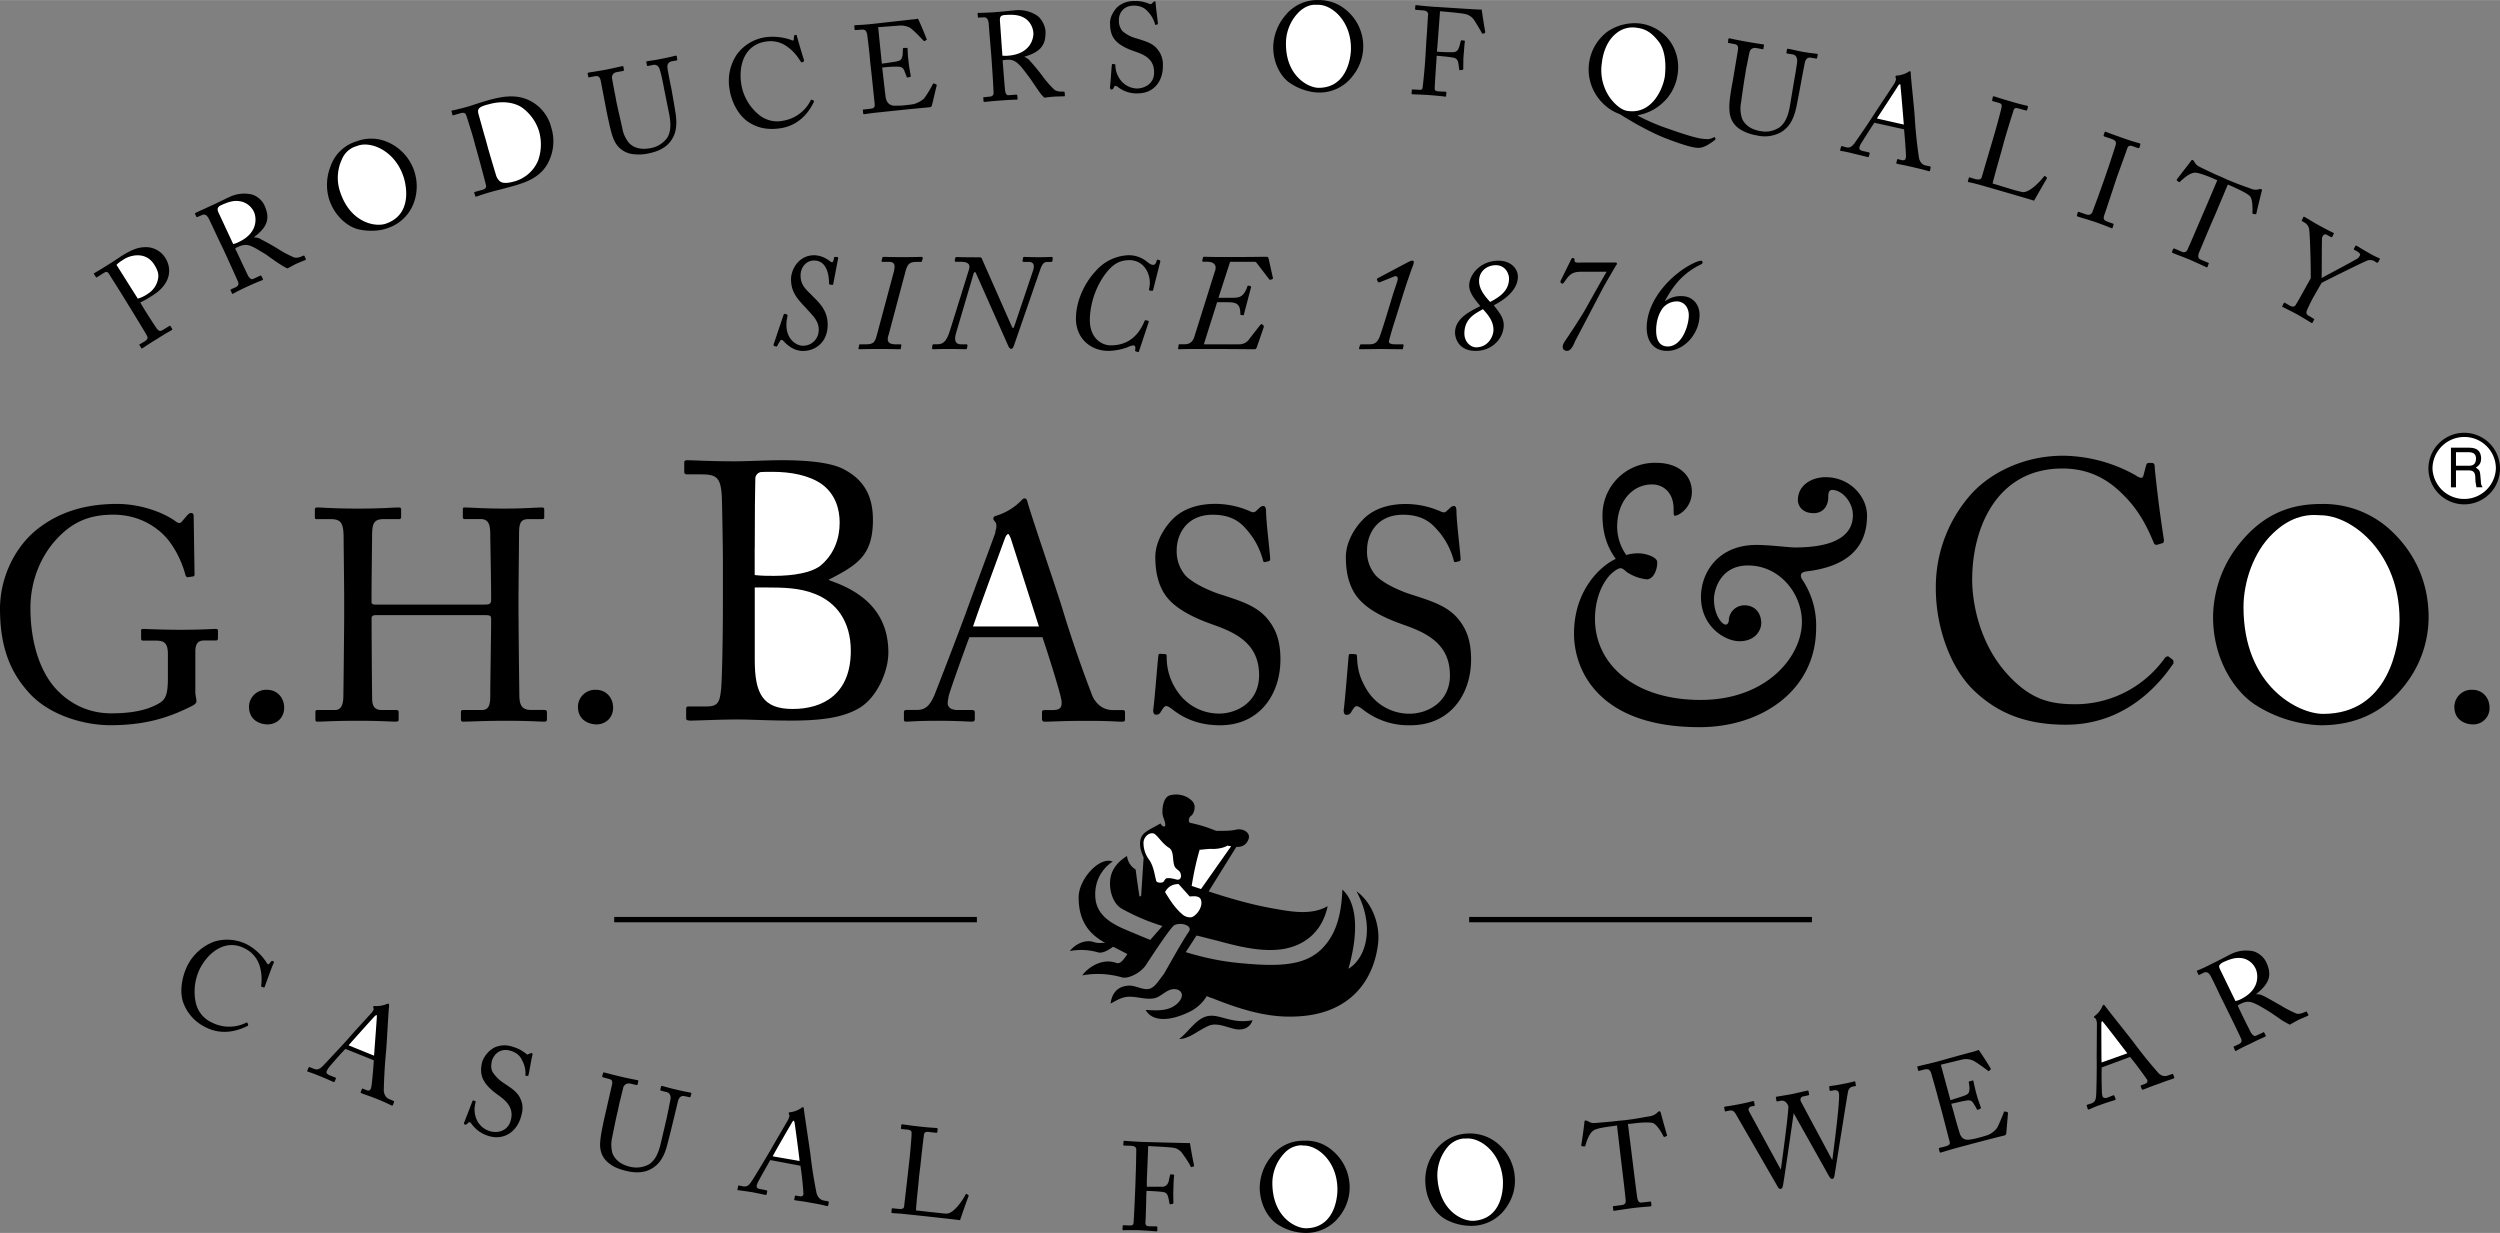 <?xml version="1.0" encoding="UTF-8"?> <svg xmlns="http://www.w3.org/2000/svg" width="2500" height="1233" viewBox="0 0 40.662 20.052"><rect x="0" y="0" width="40.662" height="20.052" fill="#808080" stroke="none"/><path d="M18.063 16.322c.018-.135.085-.279.292-.292.122-.009.248.09.36.045.085-.041.126-.121.211-.229.019-.022.274-.495.41-.693.072-.104-.139-.162-.239-.104-.058.032-.423.589-.454.639-.081.13-.292.238-.396.207a1.414 1.414 0 0 0-.644-.032c.081-.117.315-.288.553-.203.063.027.122-.054.18-.144-.104-.054-.207-.108-.311-.158-.382-.18-.481-.463-.481-.765 0-.297.342-.67.554-.581a.625.625 0 0 0-.284.536c-.004.383.351.513.621.625.095.041.185.077.274.113l.198-.226a3.405 3.405 0 0 1-.657-.279c-.148-.081-.211-.297-.193-.468.014-.158.112-.292.274-.392a.29.29 0 0 0 .14.22c.018.145.04.293.062.437.009 0 .019-.004.027-.004l.041-.63c-.077-.158-.085-.315.018-.4.072-.059.171-.099.256-.153.027.058.09.076.077.004-.009-.058-.041-.112-.045-.171-.005-.126.031-.261.117-.288a.386.386 0 0 1 .297.036c.072.05.121.09.107.185-.013.077-.04.099-.062.117-.032.022-.045.099-.005.108.176.041.239.059.419.13.117 0 .225.005.337-.022.104-.018.239.054.185.171-.036.081-.099.113-.185.113h-.009l-.45.724c.333.108.666.207 1.018.271.301.054.643.126.918-.032-.104.495-.481.693-.851.711-.302.018-.63-.063-.94-.148-.113-.027-.229-.059-.342-.085l-.175.27c.306.094.612.158.945.184.738.068 1.143.005 1.404-.409.148-.234.189-.531.198-.792.234.207.274.675.099 1.287.284-.167.441-.684.131-1.26.256.184.387.544.351.85-.063.558-.423 1.17-1.381 1.188-.45.014-.891-.13-1.31-.297a.737.737 0 0 1-.095-.036.672.672 0 0 1-.292.261c-.351.167-.607.139-.702-.036.18.009.396.032.54-.13.126-.148-.013-.248-.153-.193-.09.036-.162.121-.257.135-.13.022-.261-.027-.387-.027-.134-.001-.224.067-.314.112z"></path><path d="M20.025 13.761l-.491.698c-.049-.018-.099-.032-.148-.05h-.004c.032-.198.072-.392.13-.589.072-.004.145-.018.216-.013.09 0 .189-.023.234-.054a.388.388 0 0 0 .063.008z" fill="#fff"></path><path d="M9.99 14.913h5.899v.086H9.99zM23.895 14.913h5.576v.086h-5.576zM19.179 16.898c.167-.126.293-.365.504-.378.176-.013.374.135.689.072-.036.117-.144.171-.288.144-.14-.032-.292-.108-.423-.054-.176.076-.32.216-.482.216zM17.401 15.467c.059-.081.225-.203.396-.144.117.041.342-.022.441-.059-.085.113-.274.256-.378.225a.986.986 0 0 0-.459-.022z"></path><path d="M18.949 14.508c.05-.09.122-.13.221-.13.059.067.122.135.18.202.063-.004.176-.022.189.077.014.09-.05.198-.131.248-.045.031-.135.009-.184-.041-.117-.099-.203-.239-.275-.356zM18.693 13.986a.456.456 0 0 1-.094-.288c.009-.112.126-.18.188-.13.068.058.122.153.226.22.09.054.049.212.094.306.022.045.081.063.094.108.023.063-.004.113-.058.104-.054-.014-.113-.031-.167-.022-.031.005-.041.063-.072.067-.031.009-.09.005-.099-.027-.027-.108-.044-.239-.112-.338z" fill="#fff"></path><path d="M12.582 5.603c0 .014 0 .019.009.022l.027.009c.018 0 .022 0 .022-.004a.437.437 0 0 1 .049-.085c.004-.014.013-.018.022-.018s.018.004.027.014c.086.09.185.166.324.166.193 0 .4-.135.4-.427 0-.234-.14-.36-.243-.463-.099-.104-.198-.171-.198-.338 0-.121.081-.243.22-.243.198 0 .243.216.243.374 0 .014.009.018.018.018l.032.005c.013 0 .018-.005.018-.014l.081-.423c0-.009-.004-.014-.018-.018h-.025c-.014 0-.018 0-.022.004-.009.05-.018.081-.036.081-.013 0-.018-.004-.031-.014a.43.43 0 0 0-.257-.099c-.252 0-.378.229-.378.392 0 .211.108.324.248.472.095.108.203.198.203.347s-.112.261-.256.261c-.113 0-.27-.108-.27-.338a.55.55 0 0 1 .018-.144c0-.018-.004-.022-.013-.027l-.022-.009c-.014 0-.022 0-.027.009l-.165.49zM14.265 5.437c-.031.117-.049.162-.18.162h-.095c-.013 0-.013.004-.018.022l-.009.045c0 .009 0 .013.018.013.022 0 .148-.004.324-.004.193 0 .297.004.319.004s.027 0 .027-.013l.009-.045c0-.014 0-.022-.014-.022h-.077c-.09 0-.13-.027-.13-.086a.19.19 0 0 1 .014-.067l.274-1.03c.036-.135.072-.158.202-.158h.045c.018 0 .022-.004.022-.018l.013-.041c0-.013-.004-.022-.027-.022-.032 0-.126.004-.306.004-.153 0-.27-.004-.297-.004-.022 0-.027.004-.027.014l-.014.049c0 .014.004.018.018.018h.104c.059 0 .09.022.09.077a.404.404 0 0 1-.009.072l-.276 1.03zM15.453 5.369c-.054.166-.099.229-.207.229h-.059c-.014 0-.018.009-.022.018l-.005.041c0 .014.005.022.019.022.022 0 .094-.004.247-.004.158 0 .257.004.274.004.022 0 .022 0 .027-.013l.009-.045c0-.014-.004-.022-.022-.022h-.085c-.063 0-.094-.032-.094-.095 0-.032.009-.067.022-.112l.279-.945c.004-.014.013-.022.018-.022.009 0 .018.009.022.022l.526 1.184c.014.027.027.041.045.041s.032-.014.045-.054l.428-1.237c.036-.104.067-.122.122-.122h.054c.013 0 .018 0 .022-.018l.004-.036c0-.018 0-.027-.018-.027-.031 0-.077.004-.189.004-.158 0-.225-.004-.252-.004-.018 0-.023.004-.023.018l-.009.041c0 .018.005.022.027.022h.076c.054 0 .081.027.081.072 0 .018-.004.036-.009.059l-.293.869c-.018.054-.027.077-.036.077-.004 0-.009-.009-.018-.022l-.473-1.071c-.014-.027-.014-.059-.049-.059-.261 0-.351-.004-.378-.004-.018 0-.018.004-.022.022l-.008.028c0 .018.005.027.018.027h.081c.108 0 .14.036.14.081a.197.197 0 0 1-.009.049l-.306.982zM18.684 5.234c0-.009 0-.014-.009-.018l-.04-.009c-.009 0-.014 0-.019.013-.135.329-.364.396-.553.396-.126 0-.337-.099-.337-.414 0-.18.054-.454.22-.702.126-.184.243-.27.423-.27.216 0 .333.185.333.373a.414.414 0 0 1-.014.1c0 .013.004.018.014.022l.031.004c.014 0 .018 0 .022-.013l.117-.463c0-.014 0-.018-.014-.022l-.027-.009c-.009 0-.014 0-.018.018-.014.05-.031.067-.059.067-.041 0-.081-.04-.112-.062a.462.462 0 0 0-.288-.095.74.74 0 0 0-.531.256c-.206.22-.323.517-.323.774 0 .324.239.526.531.526a.981.981 0 0 0 .306-.058.339.339 0 0 1 .094-.032c.023 0 .036.018.036.041 0 .014-.004.027-.004.036 0 .013 0 .018.004.018l.041.014c.009 0 .014 0 .018-.014l.158-.477zM19.427 5.472c-.023.077-.068.126-.158.126h-.085c-.009 0-.014.004-.014.018l-.009.05c0 .013.004.013.018.013.019 0 .068-.004.274-.004h.257c.302 0 .648.004.684.004.027 0 .036 0 .049-.036l.112-.324c0-.022-.004-.027-.009-.031l-.018-.014c-.008-.004-.008-.004-.012-.004-.005.005-.009.009-.014.009l-.176.225a.198.198 0 0 1-.175.095h-.571l.216-.685h.13c.162 0 .248.005.248.189 0 .013 0 .018.009.018l.036.005c.009 0 .013 0 .013-.014l.117-.445c0-.009-.004-.014-.014-.014l-.027-.009c-.009 0-.014 0-.018.009-.063.185-.135.189-.261.189h-.211l.189-.585h.396c.014 0 .027.004.036.018l.207.27c.009.004.009.004.022.004l.022-.009c.014-.005.014-.005.014-.018l-.068-.306c-.009-.036-.013-.041-.049-.041-.049 0-.22.004-.549.004h-.14c-.211 0-.279-.004-.306-.004-.013 0-.022 0-.027.014l-.009.045c0 .018 0 .022.014.022h.067c.063 0 .135.022.135.099a.158.158 0 0 1-.013.059l-.332 1.058zM22.104 5.666c0 .009.004.013.013.013l.324-.004.36.004c.013 0 .018 0 .018-.013l.009-.045c0-.014 0-.022-.013-.022h-.117c-.077 0-.108-.014-.108-.05a5.4 5.4 0 0 1 .095-.325l.121-.387c.068-.225.167-.5.176-.518a.306.306 0 0 0 .014-.059c0-.014-.014-.022-.022-.022-.018 0-.032.005-.068.022l-.496.263c-.014.009-.014.013-.014.027l.018.036c0 .004.009.004.027.004l.122-.049c.072-.027.112-.05.135-.05.026 0 .036.018.036.045 0 .018-.022.086-.067.216l-.126.414c-.049.162-.095.293-.104.32-.049.104-.099.113-.175.113h-.117c-.014 0-.022.004-.027.018l-.014.049zM24.003 5.706c.266 0 .455-.202.455-.423 0-.126-.095-.229-.162-.319.117-.059.392-.221.392-.464 0-.135-.117-.261-.315-.261-.297 0-.477.229-.477.405 0 .13.122.256.18.333-.14.076-.41.188-.41.432 0 .086.054.297.337.297zM25.704 4.271c-.077 0-.095-.004-.095-.04 0-.022 0-.027-.014-.032-.009-.004-.013-.004-.018-.004-.009 0-.014.009-.022.022l-.175.355c0 .018.005.022.009.031a.062.062 0 0 0 .027.009c.004 0 .009-.004.014-.009.076-.099.107-.184.279-.184h.423c-.041.063-.261.459-.319.562-.108.198-.333.526-.347.549-.018.022-.049.072-.049.108 0 .059.045.067.072.067.059 0 .099-.081.13-.157l.455-.869c.022-.041.202-.351.211-.364.014-.018.014-.014.014-.027 0-.014-.009-.019-.022-.019h-.573zM27.117 5.706c.274 0 .526-.279.526-.585 0-.166-.108-.306-.292-.306a.422.422 0 0 0-.266.081l-.004-.005c.14-.256.292-.45.589-.594.009-.004.022-.014.022-.031 0-.019-.013-.027-.027-.027s-.041.009-.059.014c-.333.13-.823.571-.823 1.08.001.207.105.373.334.373zM40.662 7.619a.582.582 0 1 0-1.164.002.582.582 0 0 0 1.164-.002zM2.731 11.007c0 .248-.022.355-.13.423-.171.104-.41.171-.792.171-.315 0-.612-.113-.855-.352-.297-.288-.459-.792-.459-1.363 0-.437.166-.841.427-1.12.288-.315.59-.396.923-.396.437 0 .734.221.882.4.167.207.252.441.288.576.005.023.018.041.041.041l.085-.013c.019 0 .023-.018.023-.041l-.014-.936c0-.032-.009-.054-.041-.054s-.049.023-.067.041l-.077.09c-.013.018-.031.031-.049.031s-.036-.009-.059-.026c-.167-.126-.54-.284-.954-.284-.58 0-1.017.167-1.359.463C.189 8.978 0 9.455 0 9.9c0 .585.148.999.445 1.336.333.396.923.558 1.35.558.544 0 .932-.112 1.323-.311.045-.022.077-.045.077-.081 0-.041-.018-.09-.018-.157v-.644c0-.153.059-.185.148-.185h.189c.027 0 .031-.022.031-.041v-.115c0-.018-.004-.032-.036-.032-.067 0-.225.014-.571.014-.329 0-.549-.014-.612-.014-.027 0-.031.009-.031.036v.122c0 .018.009.032.031.032h.207c.145 0 .198.045.198.225v.364zM4.352 11.781c.148 0 .27-.108.27-.27 0-.18-.13-.292-.27-.292a.279.279 0 0 0-.302.274c0 .23.194.288.302.288zM5.598 10.008c0 .126-.009 1.076-.013 1.3 0 .117-.018.239-.135.239h-.289c-.018 0-.031.009-.031.027v.126c0 .027.009.036.031.036.113 0 .257-.014.675-.014.346 0 .518.014.607.014.027 0 .041-.009.041-.036v-.117c0-.026-.014-.036-.041-.036h-.237c-.099 0-.149-.049-.153-.171-.005-.337-.009-1.089-.009-1.219v-.104c0-.027.013-.049.067-.049H7.88c.081 0 .108.004.108.059v.067c0 .175-.014.963-.014 1.188 0 .13-.018.229-.135.229h-.302c-.031 0-.04.009-.04.036v.117c0 .022.009.036.031.036.144 0 .297-.014.72-.014.351 0 .518.014.607.014.027 0 .041-.009.041-.041v-.113c0-.026-.014-.036-.045-.036H8.64c-.148 0-.193-.072-.193-.248a218.61 218.61 0 0 1-.014-1.359v-.16c0-.18.009-1.008.009-1.076 0-.18.014-.261.153-.261h.216c.031 0 .041-.005.041-.031v-.117c0-.032-.005-.041-.041-.041-.09 0-.288.018-.617.018-.328 0-.535-.018-.639-.018-.022 0-.027.009-.027.031v.126c0 .022.009.031.032.031h.252c.139 0 .162.095.162.252 0 .059.014.733.014 1.017v.045c0 .063-.027.077-.099.077H6.102c-.045 0-.059-.018-.059-.041v-.08c0-.279.009-.918.009-.99 0-.198.022-.279.188-.279h.248c.026 0 .036-.009.036-.036V8.28c0-.022-.013-.027-.049-.027-.09 0-.266.018-.639.018-.427 0-.581-.018-.679-.018-.022 0-.036.009-.036.036v.117c0 .027.004.036.027.036h.225c.18 0 .216.067.216.319 0 .077.009.733.009 1.04v.207zM9.702 11.781c.148 0 .27-.108.27-.27 0-.18-.13-.292-.27-.292a.279.279 0 0 0-.302.274c0 .23.194.288.302.288zM11.758 9.824c0 .481-.013 1.265-.031 1.4-.022.193-.049.265-.234.265h-.284c-.041 0-.049.009-.049.041v.153c0 .022.009.036.081.036.112 0 .459-.018.751-.018.248 0 .478.018.882.018.54 0 .877-.063 1.121-.216.274-.176.454-.585.454-.891 0-.625-.382-.977-.949-1.17l-.022-.014c.459-.238.72-.387.72-.972 0-.355-.117-.63-.454-.814-.203-.117-.581-.158-1.04-.158-.207 0-.558.018-.747.018-.423 0-.684-.018-.779-.018-.036 0-.049.013-.049.041v.148c0 .027.014.041.049.041h.18c.27 0 .365.013.382.36.005.104.018.828.018 1.049v.701z"></path><path d="M12.276 9.554h.189c.27 0 .545.005.788.104.346.135.585.441.585.927 0 .702-.45.945-.945.945-.486 0-.617-.248-.617-.796V9.554zM12.276 8.91c0-.49.004-1.003.009-1.125 0-.054.036-.094.085-.108.045-.004.113-.004.194-.004.297 0 .594.054.805.202.216.162.288.396.288.626 0 .256-.09.522-.328.711-.144.099-.41.153-.743.153-.099 0-.198 0-.311-.013V8.91z" fill="#fff"></path><path d="M16.956 10.364c.067.198.266.819.302.995a.247.247 0 0 1 .009.076c0 .086-.045.113-.153.113h-.121c-.027 0-.045.004-.045.036v.108c0 .031.018.045.04.045.112 0 .279-.014.684-.014.392 0 .491.014.581.014.031 0 .045-.009.045-.036v-.117c0-.022-.009-.036-.036-.036H18.1c-.122 0-.248-.059-.329-.221a20.916 20.916 0 0 1-.491-1.426c-.094-.311-.472-1.409-.562-1.715-.013-.054-.022-.081-.054-.081-.023 0-.036.019-.063.045a.968.968 0 0 1-.4.238c-.036.009-.045.032-.045.045 0 .018.023.045.036.062.014.018.014.041.014.067 0 .036-.018.072-.018.104-.045.131-.437 1.179-.468 1.274-.145.396-.495 1.3-.527 1.377-.072.158-.139.229-.284.229h-.166c-.022 0-.041.009-.041.036v.113c0 .032.009.041.032.041.072 0 .175-.014.531-.014.284 0 .481.014.549.014.022 0 .041-.009.041-.045v-.108c0-.026-.018-.036-.05-.036h-.229c-.104 0-.162-.041-.162-.113 0-.022.009-.072.014-.104.022-.104.293-.846.338-.967h1.19z"></path><path d="M15.826 10.188c.036-.122.495-1.368.518-1.431.014-.041.036-.072.054-.072.014 0 .022.031.041.067l.459 1.436h-1.072z" fill="#fff"></path><path d="M19.845 11.795c.635 0 .981-.495.981-1.071 0-.324-.086-.508-.212-.661-.175-.212-.441-.293-.774-.4-.139-.045-.41-.158-.553-.297a.604.604 0 0 1-.148-.423c0-.248.157-.572.585-.572.229 0 .396.067.526.212.193.211.256.396.297.544.005.014.014.014.027.014l.058-.014c.022-.004.027-.018.027-.04-.004-.112-.067-.607-.067-.778 0-.045-.018-.081-.04-.081-.023 0-.041.009-.063.027l-.063.058a.058.058 0 0 1-.046.017.104.104 0 0 1-.045-.014 1.41 1.41 0 0 0-.567-.122c-.261 0-.504.067-.68.234-.148.144-.297.383-.297.63 0 .315.081.549.238.711.212.216.558.338.707.392.387.135.743.32.743.819 0 .441-.364.625-.652.625a.818.818 0 0 1-.68-.365.962.962 0 0 1-.171-.562c0-.031-.009-.041-.031-.041l-.072-.004c-.018 0-.027 0-.032.027-.018.144-.063.76-.085.886 0 .054.018.077.045.077.032 0 .059-.005.086-.059.031-.045.049-.081.081-.081.023 0 .05.014.108.059.193.149.432.253.769.253zM22.941 11.795c.639 0 .986-.495.986-1.071 0-.324-.086-.508-.212-.661-.175-.212-.445-.293-.778-.4-.14-.045-.414-.158-.554-.297a.586.586 0 0 1-.148-.423c0-.248.153-.572.585-.572.225 0 .396.067.526.212a1.2 1.2 0 0 1 .302.544c.004.014.014.014.027.014l.059-.014c.018-.004.022-.018.022-.04-.004-.112-.067-.607-.067-.778 0-.045-.014-.081-.036-.081-.027 0-.041.009-.063.027l-.063.058a.056.056 0 0 1-.045.019.132.132 0 0 1-.049-.014 1.414 1.414 0 0 0-.567-.122c-.261 0-.504.067-.679.234-.149.144-.297.383-.297.63 0 .315.081.549.239.711.207.216.558.338.707.392.387.135.747.32.747.819 0 .441-.369.625-.657.625a.808.808 0 0 1-.68-.365c-.157-.247-.166-.409-.175-.562 0-.031-.009-.041-.027-.041l-.072-.004c-.018 0-.031 0-.036.027-.013.144-.062.76-.081.886 0 .054.013.077.045.077s.059-.005.085-.059c.031-.045.05-.081.077-.081s.054.014.112.059a1.2 1.2 0 0 0 .767.251zM27.644 11.826c1.013 0 1.895-.603 1.895-1.615a1.34 1.34 0 0 0-.212-.765c-.027-.036-.036-.063-.036-.085 0-.045.036-.063.117-.072.594-.076.959-.351.959-.904 0-.311-.279-.625-.675-.625-.22 0-.45.126-.45.374 0 .076.058.211.256.211.193 0 .238-.171.238-.248 0-.054 0-.13.063-.13.162 0 .338.198.338.41 0 .337-.306.526-.941.526-.108 0-.405-.041-.63-.041-.617 0-.9.446-.9.846 0 .486.396.72.625.72.265 0 .355-.185.355-.292 0-.171-.104-.292-.274-.292a.252.252 0 0 0-.252.229c0 .054-.022.085-.054.085-.054 0-.189-.148-.189-.418 0-.122.09-.544.553-.544.518 0 .878.459.878.918 0 .562-.572 1.269-1.647 1.269-1.084 0-1.719-.585-1.719-1.318 0-.351.14-.662.337-.792.032-.018.054-.032.077-.032.031 0 .054.018.099.059a.731.731 0 0 0 .329.122c.099 0 .171-.135.171-.279 0-.085-.193-.144-.297-.144a.64.64 0 0 0-.207.027.795.795 0 0 1-.148-.463c0-.405.247-.685.566-.685.18 0 .352.126.352.401 0 .067 0 .108.018.108.072 0 .279-.135.279-.387 0-.297-.248-.473-.572-.473a.851.851 0 0 0-.882.851c0 .274.063.499.216.711-.238.108-.679.5-.679 1.215 0 .6.404 1.522 2.043 1.522zM33.602 11.786c.828 0 1.399-.482 1.75-.999 0-.036-.004-.045-.009-.054l-.076-.059c-.032 0-.036.013-.05.018a1.79 1.79 0 0 1-1.449.761c-.396 0-.729-.054-1.129-.5-.459-.513-.562-1.179-.562-1.525 0-.864.414-1.809 1.467-1.809.463 0 .774.198 1.021.459.248.252.378.54.459.733.018.049.031.049.059.049l.09-.027c.022-.005.022-.027.022-.059a22.011 22.011 0 0 1-.148-1.152c0-.081-.009-.094-.063-.094s-.063 0-.077.036l-.045.171c-.009.022-.018.036-.036.036a.168.168 0 0 1-.081-.036 2.455 2.455 0 0 0-1.188-.324c-.644 0-1.17.279-1.472.598a2.268 2.268 0 0 0-.599 1.571c0 .567.207 1.26.63 1.66.351.33.792.546 1.486.546zM37.746 11.795c.67 0 1.098-.292 1.395-.688a1.79 1.79 0 0 0 .36-1.066c0-.675-.311-1.152-.662-1.458a1.612 1.612 0 0 0-1.084-.387c-.405 0-.882.099-1.31.621a1.93 1.93 0 0 0-.45 1.215c0 .711.369 1.238.711 1.445a2.1 2.1 0 0 0 1.04.318z"></path><path d="M37.786 11.61c-.409 0-1.296-.455-1.296-1.737 0-.4.158-.896.481-1.201.271-.261.522-.297.666-.297.045 0 .081.004.099.004.536 0 1.292.63 1.292 1.696 0 .437-.179 1.535-1.242 1.535z" fill="#fff"></path><path d="M40.221 11.781a.264.264 0 0 0 .271-.27c0-.18-.131-.292-.271-.292a.278.278 0 0 0-.301.274c-.001.23.193.288.301.288zM36.193 16.358c.085.175.171.346.257.531.022.05 0 .077-.041.095l-.076.036c-.009.004-.005.009 0 .018l.018.045c.004.009.009.014.022.005.022-.009.058-.036.225-.112.171-.086.22-.104.238-.113s.018-.013.014-.027l-.022-.041c-.005-.009-.009-.014-.018-.004l-.117.054c-.027.014-.058-.014-.081-.049-.013-.027-.117-.229-.167-.337l-.049-.104a.195.195 0 0 1 .054-.032c.107-.054.175-.027.247.009.036.013.185.104.198.112.018.009.202.135.225.153.027.014.1.059.126.068.027-.019.094-.054.144-.081.081-.036.13-.054.144-.063.014-.004.014-.009.009-.022l-.022-.04c0-.005-.004-.014-.018-.005-.054.022-.095.041-.148.032a1.8 1.8 0 0 1-.261-.135c-.027-.013-.243-.14-.279-.153a.194.194 0 0 0-.117-.027v-.005c.207-.166.266-.301.158-.526a.354.354 0 0 0-.198-.167.558.558 0 0 0-.392.054c-.036.018-.198.104-.302.153a2.261 2.261 0 0 1-.225.104c-.009.004-.009.009-.005.018l.022.045c0 .009.005.014.014.009l.072-.036c.045-.022.085 0 .117.058.027.054.085.171.148.307l.086.173zM34.646 17.19a6.696 6.696 0 0 1 .279.373c.009.036-.004.054-.045.068l-.049.018c-.009.004-.014.009-.014.018l.018.045c.004.009.013.013.022.009.041-.013.108-.045.266-.099.153-.059.193-.067.229-.081.009-.004.013-.009.013-.018l-.018-.05c-.005-.004-.009-.009-.022-.004l-.063.022c-.045.018-.104.014-.157-.041a7.068 7.068 0 0 1-.396-.49c-.081-.108-.387-.486-.463-.59-.014-.018-.022-.031-.036-.027-.009.004-.009.014-.018.027a.367.367 0 0 1-.122.153c-.014.009-.014.018-.009.022 0 .009.014.014.022.018.004.009.009.013.014.027.004.014.004.031.009.041l-.004.567c.004.18-.004.581-.009.617-.004.072-.018.108-.076.13l-.067.022c-.009.005-.014.009-.009.018l.014.045c.004.014.013.018.022.014.027-.009.063-.032.203-.081.112-.041.193-.063.22-.072.009-.005.013-.009.009-.022l-.019-.045c-.004-.009-.009-.013-.022-.009l-.09.036c-.041.014-.072.005-.081-.022-.004-.009-.004-.027-.009-.045a6.506 6.506 0 0 1-.005-.423l.463-.171zM31.567 17.316l.351-.085a.287.287 0 0 1 .162.013c.054.018.248.167.256.171 0 .005.009.005.014.005l.027-.027c.004-.004.004-.009 0-.018a6.562 6.562 0 0 0-.185-.288c-.004-.009-.009-.009-.018-.009a.618.618 0 0 1-.076.026c-.194.05-.383.104-.576.158l-.085.022c-.13.032-.198.045-.243.059-.009 0-.013.004-.009.013l.013.05c.005.014.009.014.018.009l.072-.018c.072-.018.094-.009.122.054.004.018.076.261.117.423l.054.194.121.468c.022.072.019.085-.072.112l-.077.018c-.013.005-.018.009-.018.019l.013.049c.004.013.009.013.023.009.036-.009.099-.031.247-.072.603-.162.761-.198.778-.203a.042.042 0 0 0 .036-.041l.027-.315c0-.009 0-.013-.005-.018 0-.004 0-.009-.009-.009l-.036-.009c-.014.004-.018.009-.018.018-.019.05-.09.221-.108.248a.36.36 0 0 1-.148.117 3.114 3.114 0 0 1-.171.05.97.97 0 0 1-.148.027c-.063.004-.122-.023-.148-.126a7.526 7.526 0 0 1-.095-.333l-.036-.126c.032-.004.167-.041.261-.054.054-.009.081.014.104.054a.802.802 0 0 1 .049.085c.005.014.009.014.018.014l.041-.018c.009-.004.009-.009.009-.018-.013-.04-.049-.135-.067-.202a3.7 3.7 0 0 1-.054-.225c0-.009-.005-.018-.014-.014l-.05.014c-.009 0-.013.004-.013.013a.538.538 0 0 1 .013.104c-.004.063-.013.086-.067.108-.022.013-.229.076-.243.081l-.157-.577zM28.449 18.077c-.005-.009-.005-.018-.009-.022-.004-.031.013-.054.054-.063l.031-.004c.014-.004.018-.009.014-.022l-.009-.049c0-.005-.004-.009-.018-.009-.018.004-.099.027-.243.054-.135.027-.198.031-.211.036-.014.004-.018.009-.014.018l.009.045c0 .009.005.018.014.014l.067-.014c.041-.004.067.005.099.059l.688 1.192c.014.022.027.027.045.022.018 0 .027-.022.032-.045.009-.022.167-1.12.175-1.179h.004l.576 1.026c.018.027.031.041.054.036.023-.004.027-.036.032-.059.018-.108.211-1.336.221-1.368a.1.1 0 0 1 .067-.072l.049-.009c.014 0 .009-.009.009-.014l-.009-.05c0-.013-.004-.013-.018-.013-.014.004-.072.022-.18.041-.126.027-.194.031-.216.036-.013.004-.013.009-.009.018l.004.045c.004.014.009.019.018.014l.054-.009c.054-.009.077.018.081.049.023.113-.099 1.012-.107 1.08h-.005l-.504-.941c-.004-.009-.004-.013-.009-.022-.005-.031.009-.062.049-.067l.081-.018c.009 0 .009-.009.009-.018l-.009-.049c0-.005-.004-.009-.018-.009l-.261.059c-.153.027-.221.036-.239.041-.013 0-.013.009-.013.013l.009.049c.004.014.004.014.014.014l.049-.009c.036-.009.067 0 .09.022s.041.054.041.067c.009.085-.117.995-.122 1.03l-.516-.946zM26.361 18.824c.004.036.081.657.081.715 0 .027-.018.054-.059.059l-.139.018c-.009 0-.014.009-.009.022l.004.036c0 .013.005.022.018.018.032-.005.113-.018.306-.045.193-.022.261-.022.279-.027.018 0 .018-.009.018-.018l-.004-.041c0-.013-.004-.022-.022-.018l-.126.014c-.049.009-.068-.023-.077-.072-.009-.036-.076-.599-.081-.63l-.072-.576.058-.004c.1-.014.284-.032.352-.009.067.027.148.171.166.212.009.013.014.013.019.013l.031-.013c.009-.005.014-.009.009-.019-.027-.09-.094-.333-.099-.355-.009-.027-.014-.031-.022-.031-.009 0-.014.004-.022.009l-.036.032a.257.257 0 0 1-.099.041c-.099.014-.185.036-.401.063l-.099.009c-.189.022-.27.027-.378.036-.059.004-.081 0-.117-.022l-.031-.013c-.009-.005-.014-.005-.022-.005-.009 0-.018.009-.018.036 0 .022-.036.288-.05.364 0 .014.004.014.009.018l.041.004c.009 0 .013-.004.018-.013.018-.068.062-.216.148-.256.076-.036.247-.054.311-.063l.054-.009.061.52zM23.972 19.936a.684.684 0 0 0 .553-.338.736.736 0 0 0 .113-.454.782.782 0 0 0-.329-.585.704.704 0 0 0-.463-.122.682.682 0 0 0-.522.306.789.789 0 0 0-.139.522c.022.297.193.5.346.576a.88.88 0 0 0 .441.095zM21.231 20.052a.682.682 0 0 0 .576-.297.756.756 0 0 0 .145-.446.781.781 0 0 0-.288-.603.64.64 0 0 0-.455-.153.647.647 0 0 0-.54.266.808.808 0 0 0-.18.509c.009.297.162.513.311.598a.852.852 0 0 0 .431.126zM18.468 19.242c-.013.351-.027.603-.031.644-.005.041-.018.045-.072.045l-.09-.004c-.009 0-.014.004-.014.009l-.004.054c0 .014.004.018.014.018.027 0 .104-.004.261 0 .175.009.256.018.274.018.013 0 .018-.005.018-.018v-.049c0-.009-.004-.009-.018-.014h-.099c-.068-.004-.077-.014-.077-.072.005-.027.014-.369.014-.432l.004-.072c.032 0 .18.005.274.018.045.009.068.036.077.081.009.022.018.085.022.104 0 .009 0 .013.014.013l.036-.004c.009-.005.014-.009.014-.019 0-.04-.004-.139 0-.211 0-.027.004-.198.013-.229 0-.009-.004-.019-.013-.019l-.041-.004c-.009 0-.014.009-.014.018a1.838 1.838 0 0 0-.022.099c-.022.059-.049.077-.094.085h-.261v-.104c.005-.122.022-.531.022-.558.059.004.383.018.432.032a.236.236 0 0 1 .135.104c.058.081.107.157.121.193.009.009.009.014.018.014l.036-.014c.004 0 .004-.004.004-.014a8.033 8.033 0 0 1-.067-.364c-.031.004-.738-.018-.774-.018-.194-.009-.27-.018-.292-.018-.009 0-.014.005-.014.014l-.004.054c0 .005.004.009.013.009l.117.004c.054.004.081.022.081.063 0 .027-.004.311-.009.401l-.004.143zM14.782 18.95c-.013.126-.072.625-.076.666 0 .027-.018.054-.09.045l-.095-.009c-.014 0-.018.004-.018.013l-.004.05c0 .009 0 .014.014.014.027.004.099.004.256.022.216.022.792.085.846.094.018-.054.13-.378.139-.391 0-.014 0-.014-.004-.019l-.031-.018c-.005 0-.009 0-.014.009-.036.077-.185.306-.302.311-.027.004-.112-.009-.207-.018-.13-.013-.27-.032-.297-.032 0-.085.05-.521.05-.558l.022-.176c.013-.139.049-.445.054-.472.004-.059.018-.077.077-.072l.122.014c.018 0 .022-.004.022-.014l.004-.045c0-.009 0-.018-.018-.018-.018-.004-.104-.004-.297-.027-.167-.018-.234-.032-.257-.032-.013-.004-.018 0-.018.009l-.005.045c0 .014 0 .022.014.022l.095.009c.059.009.067.027.062.085 0 .036-.018.248-.031.378l-.013.115zM13.019 18.959a4.954 4.954 0 0 1 .049.459c-.004.036-.027.045-.072.036l-.05-.009c-.009 0-.018 0-.018.013l-.009.045c-.004.009.004.018.013.018.045.009.117.013.279.045.162.027.203.041.238.049.014 0 .019 0 .022-.013l.009-.05c0-.009-.004-.014-.013-.014l-.068-.013c-.049-.009-.094-.041-.117-.117a7.212 7.212 0 0 1-.099-.621c-.018-.135-.09-.612-.108-.743 0-.022-.005-.036-.014-.036-.014-.004-.018.004-.031.014a.394.394 0 0 1-.18.067c-.014 0-.022.009-.022.013 0 .009.004.022.009.032s.004.014 0 .027c0 .014-.013.027-.013.041-.027.049-.266.454-.284.49-.09.153-.297.5-.32.526-.036.059-.072.085-.13.077l-.067-.014c-.009 0-.018 0-.018.009l-.009.049c-.005.013 0 .018.009.018.031.004.072.009.221.031.117.022.193.041.225.045.009.005.014 0 .019-.013l.009-.045c0-.009-.005-.014-.018-.018l-.094-.018c-.045-.004-.063-.027-.059-.054 0-.013.009-.031.013-.045.018-.041.18-.324.207-.373l.491.092zM10.188 19.044c.171.041.301.023.4-.031.13-.072.203-.185.252-.347.022-.076.108-.423.113-.45.009-.027.072-.306.081-.329.009-.018.031-.076.104-.059l.081.018c.009.004.013-.004.013-.018l.013-.04c0-.009 0-.014-.018-.019-.018-.004-.081-.013-.216-.045-.135-.031-.221-.059-.243-.062-.009 0-.014 0-.018.013l-.009.045c0 .009 0 .018.009.018l.085.022c.054.009.076.054.072.108-.009.049-.032.166-.063.314l-.099.423c-.036.148-.086.261-.185.329a.427.427 0 0 1-.319.04c-.113-.027-.229-.09-.279-.216a.53.53 0 0 1-.004-.266c.013-.062.063-.319.09-.423l.027-.13c.027-.104.059-.239.063-.256.018-.045.059-.072.117-.059l.094.022c.014 0 .019 0 .023-.014l.009-.049c.004-.009 0-.014-.013-.014-.022-.009-.117-.022-.271-.059-.153-.036-.247-.063-.27-.067-.014-.004-.018 0-.018.014l-.014.041c0 .013 0 .018.009.022l.096.026c.063.014.067.045.049.117l-.108.472c-.058.256-.081.392-.081.491.004.13.054.234.175.315.059.045.154.08.253.103zM7.956 18.478c.256.072.454-.086.518-.315.04-.13.027-.216-.009-.292-.045-.108-.144-.171-.265-.252a.615.615 0 0 1-.185-.18c-.036-.062-.027-.13-.014-.188.031-.099.13-.212.302-.162.09.027.153.076.185.148.058.104.062.189.058.252 0 .004.004.004.009.009h.027c.009 0 .013-.004.013-.013.014-.045.045-.252.063-.32.004-.018.004-.036-.005-.036-.009-.004-.018 0-.031.004l-.032.013c-.004.004-.008.004-.018.004a.602.602 0 0 0-.234-.126.394.394 0 0 0-.297.013.428.428 0 0 0-.194.221c-.036.126-.027.229.019.311.058.112.184.202.233.238.14.099.266.216.207.419-.049.175-.22.207-.337.171a.34.34 0 0 1-.229-.221c-.036-.117-.019-.185-.005-.248.005-.013 0-.018-.004-.018l-.032-.014c-.004 0-.009 0-.013.009-.022.054-.113.297-.135.347-.009.022-.004.031.009.036.013.005.022.005.041-.013.018-.018.027-.027.04-.022.009 0 .019.009.036.036.063.08.144.148.279.189zM6.08 17.244c-.004.086-.027.36-.041.432 0 .014-.005.022-.009.032-.013.031-.036.036-.077.018l-.045-.018c-.013-.005-.018-.005-.022.004l-.018.045c-.005.009 0 .018.009.022.041.018.108.036.266.099.153.063.189.085.22.099.014.005.023.005.027-.004l.019-.05c0-.009 0-.014-.009-.018l-.063-.027c-.05-.018-.085-.059-.095-.135a8.665 8.665 0 0 1 .036-.63c.014-.135.036-.617.05-.747 0-.027.004-.036-.009-.041-.009-.004-.018 0-.032.005a.415.415 0 0 1-.193.031c-.013 0-.018.004-.022.009-.004.009 0 .022.005.032 0 .009 0 .018-.005.027-.004.014-.018.027-.022.036-.041.045-.355.387-.382.423-.117.131-.392.423-.418.45-.05.049-.09.067-.144.045l-.068-.027c-.004-.004-.013-.004-.018.005l-.02.045c-.004.014-.004.018.004.022.027.009.072.022.207.077.112.045.185.081.211.09.01.005.018.005.023-.009l.018-.045c.004-.009 0-.013-.014-.018l-.09-.036c-.041-.018-.059-.041-.045-.067a.616.616 0 0 1 .022-.041c.022-.036.243-.284.283-.32l.461.185zM3.339 16.704c.252.131.5.077.693-.022.004-.009.004-.013.004-.018l-.013-.032c-.009-.004-.013 0-.018 0a.617.617 0 0 1-.562-.004.459.459 0 0 1-.261-.333.847.847 0 0 1 .076-.554c.14-.261.419-.481.733-.311a.467.467 0 0 1 .239.302.769.769 0 0 1 .018.297c0 .018.004.018.014.022l.027.009c.009 0 .013-.004.018-.013.018-.054.121-.337.139-.374.014-.022.014-.031-.004-.041-.014-.004-.018-.009-.027 0l-.041.045c-.005.004-.014.009-.018.004-.004-.004-.014-.009-.018-.022a.868.868 0 0 0-.306-.292.72.72 0 0 0-.545-.054.8.8 0 0 0-.432.378c-.09.175-.14.418-.077.607a.716.716 0 0 0 .361.406zM37.76 4.6c.121-.063.693-.347.747-.365a.142.142 0 0 1 .108.009l.041.026c.014.005.018 0 .027-.009l.023-.045c.004-.004.004-.009-.009-.018-.018-.009-.059-.022-.162-.081-.117-.067-.188-.112-.207-.122-.009-.004-.013-.004-.018.005l-.022.04c-.005.014-.005.019.004.022l.049.027c.05.031.054.054.036.076-.004.009-.014.019-.018.027-.027.027-.477.261-.598.329.004-.13 0-.635.009-.666.027-.049.045-.054.085-.032l.058.032c.014.004.019 0 .023-.009l.022-.045c.004-.004.004-.009-.004-.014-.018-.009-.086-.04-.266-.139-.108-.063-.189-.113-.207-.122-.009-.004-.014-.004-.018.004l-.023.048c-.004.009-.004.013.004.018l.045.027a.148.148 0 0 1 .067.094c.019.09.032.751.027.81l-.059.104c-.09.167-.171.306-.185.328-.018.027-.045.036-.09.014l-.085-.049c-.009-.004-.014 0-.018.004l-.022.045c-.005.005-.005.014 0 .018.019.009.077.036.239.121.145.085.212.126.234.14.009.004.013 0 .018-.009l.022-.041c.005-.009.009-.014-.004-.018l-.067-.041c-.045-.022-.067-.045-.041-.104.009-.022.063-.139.104-.211l.131-.228zM35.86 3.411c-.018.036-.261.612-.288.662-.013.022-.045.036-.081.022l-.126-.054c-.013-.004-.013 0-.022.014l-.013.031c-.004.013-.004.022.009.027.027.014.108.041.284.112.18.081.238.108.256.117s.022.004.027-.004l.014-.041c.009-.014.009-.018-.009-.027l-.117-.049c-.045-.018-.045-.054-.031-.104.013-.031.233-.558.247-.581l.225-.535.054.022c.09.041.261.117.306.167.05.058.041.225.041.27 0 .014.004.014.009.018l.036.005c.009 0 .013 0 .018-.009.018-.09.081-.338.086-.36.009-.027.009-.036-.005-.036-.004-.004-.013-.004-.022-.004l-.045.009a.188.188 0 0 1-.108-.018c-.09-.032-.175-.059-.378-.144l-.09-.041c-.171-.072-.247-.113-.342-.158-.054-.027-.072-.04-.095-.076l-.018-.027c-.005-.009-.009-.014-.019-.018-.009-.005-.018 0-.031.022l-.225.292c-.005.014-.005.014 0 .019l.026.022c.009.004.019.009.023 0 .054-.05.167-.158.261-.148.081.009.243.076.302.104l.045.018-.204.481zM34.227 2.912a23.4 23.4 0 0 1-.198.544c-.027.045-.067.041-.108.027l-.104-.036c-.009-.004-.018-.004-.022.004l-.014.049c-.004.009 0 .014.009.019.022.009.104.031.288.09.162.059.239.09.261.099.009.005.018.005.022-.004l.014-.05c.004-.009 0-.018-.009-.018l-.076-.027c-.063-.022-.085-.041-.067-.104.009-.022.157-.468.162-.486l.049-.148c.009-.022.162-.445.167-.463.014-.041.049-.045.085-.032l.09.032c.009 0 .018 0 .022-.009l.014-.049c.004-.005 0-.014-.009-.019-.027-.009-.09-.022-.256-.081-.18-.062-.274-.099-.297-.107-.009-.005-.014 0-.018.004l-.018.054c0 .009.004.014.014.018l.108.036c.076.027.085.049.076.099-.009.032-.121.378-.139.423l-.046.135zM32.422 2.237c-.036.122-.18.607-.189.644-.009.022-.027.049-.099.032l-.094-.028c-.014-.004-.014 0-.018.009l-.014.05c-.004.009 0 .014.014.018.022.004.094.018.248.063.207.059.765.221.814.238.027-.049.198-.347.207-.36.004-.014.004-.014 0-.018l-.027-.022c-.009 0-.013-.004-.018.004-.05.068-.234.27-.351.256a2.301 2.301 0 0 1-.203-.054c-.122-.036-.261-.081-.283-.085.018-.085.139-.508.148-.54l.045-.167c.041-.14.13-.432.14-.455.013-.059.027-.077.09-.059l.117.032c.013.004.018 0 .022-.009l.013-.045c0-.009 0-.018-.013-.022a3.616 3.616 0 0 1-.288-.077c-.162-.045-.229-.072-.252-.076-.009-.005-.014 0-.018.009l-.009.045c-.004.009-.004.018.005.023l.094.027c.059.014.059.036.049.09-.009.036-.062.243-.099.369l-.031.108zM30.969 2.102c.009.09.031.36.031.436 0 .009 0 .019-.004.032-.005.032-.027.041-.072.032l-.049-.014c-.009-.005-.018 0-.018.009l-.014.045c0 .014.005.018.014.022.045.009.112.019.279.059.157.036.198.05.233.059.014.005.019 0 .023-.009l.009-.05c.004-.009 0-.014-.009-.018l-.068-.014c-.049-.009-.094-.045-.112-.122a7.661 7.661 0 0 1-.067-.625c-.005-.135-.059-.616-.067-.747 0-.022 0-.036-.014-.041-.009 0-.014.004-.027.014a.425.425 0 0 1-.184.058c-.018 0-.022.009-.022.014-.004.009.004.022.004.032.004.009.004.013 0 .027 0 .014-.014.027-.014.041-.031.049-.288.437-.311.472a14.53 14.53 0 0 1-.346.513c-.041.054-.077.081-.135.068l-.067-.019c-.009 0-.018 0-.018.009l-.014.05c0 .009 0 .019.013.019.027.004.072.009.211.045.117.027.198.049.225.054.009.005.018 0 .018-.014l.014-.045c0-.009-.005-.014-.018-.018l-.095-.022c-.041-.009-.063-.027-.054-.059 0-.009.009-.027.014-.041.022-.04.198-.319.229-.359l.482.107zM28.575 2.201a.543.543 0 0 0 .396-.054c.126-.076.194-.198.234-.355.022-.081.085-.432.09-.459.004-.027.059-.311.063-.328.009-.022.027-.081.099-.067l.081.013c.014.004.014-.004.018-.018l.009-.04c0-.009 0-.019-.018-.019-.018-.004-.085-.009-.221-.031-.135-.027-.225-.05-.243-.05-.014-.004-.014 0-.018.009l-.009.049c0 .009 0 .014.013.019l.085.013c.054.009.077.049.077.108-.004.05-.022.167-.049.315l-.072.431c-.027.148-.076.266-.167.333a.406.406 0 0 1-.319.059c-.113-.018-.234-.077-.288-.198a.513.513 0 0 1-.018-.266c.009-.067.045-.324.063-.427l.022-.135c.023-.099.045-.238.054-.256.009-.045.049-.077.108-.067l.099.018c.014.004.018 0 .018-.014l.009-.049c0-.009 0-.014-.013-.014-.022-.004-.122-.018-.275-.045s-.252-.049-.27-.054c-.018 0-.018.005-.022.014l-.004.044c-.004.014-.004.018.009.018l.094.018c.059.009.067.045.054.117l-.08.477c-.05.261-.063.396-.054.491a.37.37 0 0 0 .189.311.736.736 0 0 0 .256.089zM26.645.378a.791.791 0 0 0-.5.135.771.771 0 0 0-.166 1.058c.157.22.337.27.374.288.261.167.54.311.733.387.337.13.459.153.522.157.112.014.257-.108.288-.13.004-.004.004-.014.008-.018l-.014-.022c0-.005-.004-.005-.009-.005 0 0-.004.005-.009.005a.207.207 0 0 1-.131.027c-.009 0-.022 0-.049-.004-.062-.006-.202-.037-.557-.163a3.248 3.248 0 0 1-.495-.212v-.009a.786.786 0 0 0 .374-.175.765.765 0 0 0 .274-.504.73.73 0 0 0-.131-.531.712.712 0 0 0-.512-.284zM23.193.774a9.363 9.363 0 0 1-.054.644c-.004.04-.018.045-.072.04l-.09-.004c-.009 0-.014 0-.014.009l-.004.054c0 .009 0 .014.009.014.032.004.108.004.265.013.171.014.252.022.27.027.014 0 .018-.004.018-.018l.004-.049c0-.009-.004-.014-.018-.014l-.099-.004c-.068-.005-.077-.018-.072-.072 0-.031.022-.373.027-.432l.004-.077c.036.004.18.014.275.032.045.009.067.036.077.085.004.023.013.086.013.1.004.013.004.018.014.018l.041-.004c.009-.006.013-.011.013-.02 0-.041 0-.14.004-.211.005-.027.014-.198.022-.229 0-.009-.004-.018-.013-.018l-.041-.004c-.004 0-.009.004-.014.013-.009.036-.018.081-.027.1-.022.062-.049.076-.094.081a2.727 2.727 0 0 1-.266-.009L23.38.74c.009-.126.041-.531.041-.558.059.004.378.032.427.049a.24.24 0 0 1 .135.104c.054.086.099.162.117.198.004.014.009.014.013.014l.036-.009c.005-.005.005-.009.009-.014A8.723 8.723 0 0 1 24.1.155c-.032.004-.738-.045-.77-.045-.198-.014-.27-.027-.292-.027-.009 0-.018 0-.018.009l-.004.054c0 .009.009.013.014.013l.117.009c.054.004.081.027.081.067-.004.022-.018.311-.027.4l-.008.139zM21.424 1.503a.676.676 0 0 0 .585-.279.764.764 0 0 0-.103-1.053.68.68 0 0 0-.45-.171.666.666 0 0 0-.549.248.822.822 0 0 0-.198.504c-.004.297.144.522.288.607.157.104.328.14.427.144zM18.513 1.517c.266-.004.405-.211.401-.45a.38.38 0 0 0-.095-.275c-.072-.09-.184-.121-.324-.166a.58.58 0 0 1-.234-.117.25.25 0 0 1-.062-.176c-.005-.104.058-.238.238-.243.095 0 .167.027.221.085a.477.477 0 0 1 .13.225c0 .004.005.004.009.004l.027-.009c.005 0 .009-.005.009-.014-.004-.05-.032-.257-.036-.324 0-.018-.004-.036-.013-.036-.014 0-.019.004-.027.013l-.027.027c-.004.004-.009.004-.018.004-.004 0-.014 0-.018-.004-.036-.014-.126-.05-.238-.045a.404.404 0 0 0-.284.099c-.059.063-.122.162-.117.266 0 .135.036.229.104.292.09.09.234.14.297.162.162.054.315.126.315.337.004.185-.148.261-.27.266a.348.348 0 0 1-.284-.148.412.412 0 0 1-.076-.234c0-.013-.005-.013-.014-.013l-.028-.003c-.009 0-.014 0-.014.013-.009.059-.022.315-.032.369.005.022.009.032.022.032.014 0 .023 0 .036-.022.009-.023.018-.036.032-.036.009 0 .022.004.045.022a.486.486 0 0 0 .325.099zM16.124.914c.013.188.027.382.036.585.005.054-.031.072-.072.072l-.086.009c-.009 0-.009.004-.009.013l.004.049c0 .009 0 .014.018.014.022 0 .067-.009.252-.022.189-.014.238-.014.261-.014s.022-.004.022-.018l-.004-.045c0-.009-.004-.019-.018-.019l-.126.009c-.031.004-.049-.032-.054-.077-.005-.027-.022-.256-.032-.378L16.307.98a.412.412 0 0 1 .068-.009c.117-.009.167.045.225.104.027.027.13.167.14.18.013.014.135.198.153.221a.564.564 0 0 0 .094.112c.027-.005.104-.014.162-.018.085-.004.14-.004.157-.004.014 0 .014-.009.014-.018l-.004-.045c0-.009-.004-.018-.018-.014-.054 0-.099 0-.144-.027a1.593 1.593 0 0 1-.194-.22 3.128 3.128 0 0 0-.203-.247.219.219 0 0 0-.099-.072c.256-.077.36-.18.346-.432a.39.39 0 0 0-.122-.229.545.545 0 0 0-.387-.094 17.52 17.52 0 0 1-.333.031c-.171.009-.234.009-.252.009-.009 0-.009.005-.009.014l.004.054c0 .004 0 .013.014.009l.077-.004c.054-.004.077.031.085.099.004.058.014.189.027.337l.016.197zM14.283.441l.355-.027A.328.328 0 0 1 14.8.45c.049.027.216.203.221.212.004.004.013.004.018.004l.031-.018c.005-.005.005-.014 0-.018a5.842 5.842 0 0 0-.135-.32c0-.004-.009-.009-.018-.004-.009 0-.045.009-.077.009l-.599.067-.085.009c-.135.014-.203.014-.248.018-.009 0-.013.004-.013.014l.005.055c.004.009.009.013.018.009l.072-.004c.077-.009.095.004.113.067.004.022.036.274.049.441l.022.198.05.477c.009.077.004.095-.09.104l-.081.009c-.014 0-.019.004-.019.009l.005.054c.004.014.009.014.022.014.036-.005.104-.018.256-.032.621-.067.779-.077.801-.081.022 0 .036-.013.04-.031l.074-.312c.004-.009.004-.014.004-.018s-.004-.009-.009-.009l-.036-.019c-.013.005-.018.009-.022.019a1.604 1.604 0 0 1-.14.229.44.44 0 0 1-.167.09c-.045.009-.144.018-.175.022-.049.004-.113.004-.153.004-.063-.009-.117-.045-.131-.148l-.04-.346-.014-.126c.031-.005.171-.019.266-.014.054 0 .081.027.094.067l.036.09c0 .014.004.018.013.018l.045-.009c.009-.004.014-.009.009-.018-.004-.041-.027-.14-.032-.212a2.008 2.008 0 0 1-.018-.229c0-.009-.005-.018-.014-.013h-.05c-.009.004-.013.009-.013.018 0 .036-.004.081-.004.099-.014.068-.027.086-.086.1-.022.009-.238.036-.252.04l-.06-.594zM12.699 2.084c.283-.045.45-.239.54-.432 0-.014-.005-.018-.005-.018l-.031-.014c-.009 0-.009.005-.014.005a.612.612 0 0 1-.45.337.467.467 0 0 1-.409-.108.81.81 0 0 1-.274-.491c-.045-.292.045-.634.4-.688a.455.455 0 0 1 .369.099c.099.072.157.162.198.225.009.014.009.014.022.014l.027-.014c.009-.004.005-.013.005-.022a11.344 11.344 0 0 1-.113-.382c-.004-.027-.009-.032-.027-.027-.018.004-.018.004-.022.018l-.005.058c-.004.009-.004.014-.013.014-.004 0-.014 0-.027-.009a.909.909 0 0 0-.419-.045.703.703 0 0 0-.468.283.773.773 0 0 0-.117.562c.027.193.135.418.302.531.135.09.297.14.531.104zM10.553 2.493c.175-.036.283-.104.351-.193.09-.117.108-.252.09-.414-.009-.081-.072-.432-.076-.459-.009-.027-.063-.311-.063-.333s-.004-.081.072-.099l.081-.014c.009 0 .009-.009.005-.022l-.005-.045c-.004-.005-.009-.014-.022-.009-.018.004-.081.022-.221.049-.13.027-.22.036-.243.041-.009.004-.014.009-.009.018l.009.045c0 .009.004.018.018.014l.085-.018c.049-.009.09.022.104.072.018.05.045.167.072.315l.086.427c.026.149.026.275-.036.374a.428.428 0 0 1-.274.167c-.117.022-.248.014-.342-.081a.499.499 0 0 1-.113-.243c-.013-.063-.072-.315-.094-.419l-.025-.136c-.022-.103-.045-.243-.049-.26-.005-.045.022-.09.081-.099l.099-.018c.014-.004.014-.009.014-.018l-.009-.055c-.005-.004-.005-.009-.022-.004-.023.004-.118.027-.271.058-.153.027-.252.041-.27.045-.018.005-.018.009-.018.018l.009.045c.004.014.004.018.018.014l.095-.018c.058-.009.081.018.094.09l.09.472c.054.262.085.396.126.482a.378.378 0 0 0 .288.221.724.724 0 0 0 .275-.01zM7.735 2.381c.045.153.162.594.171.635.005.036-.013.054-.049.067l-.13.036c-.01.004-.014.009-.014.018l.018.05c0 .009.004.013.018.009.027-.009.099-.036.27-.085.085-.022.234-.059.355-.094.153-.047.419-.123.545-.38a.75.75 0 0 0 .045-.571.666.666 0 0 0-.36-.437c-.211-.099-.427-.067-.68.005a8.274 8.274 0 0 0-.283.09 3.798 3.798 0 0 1-.288.072c-.009.004-.014.009-.009.014l.014.054c.004.014.009.014.018.009l.108-.031c.05-.014.081-.014.099.031.013.036.099.311.112.36l.04.148zM6.291 3.713a.677.677 0 0 0 .454-.459.784.784 0 0 0-.463-.954.667.667 0 0 0-.478-.004.644.644 0 0 0-.431.418.807.807 0 0 0-.014.544c.099.279.315.437.477.472.185.041.36.019.455-.017zM3.627 4.041c.081.176.162.352.243.536.022.049 0 .077-.041.095l-.076.035c-.009.005-.004.009 0 .019l.018.04c.004.009.009.018.022.009.018-.009.059-.036.225-.113.175-.081.221-.094.243-.104.018-.008.018-.013.014-.026l-.023-.041c-.004-.009-.008-.013-.018-.009l-.117.054c-.027.014-.058-.013-.081-.049a23.933 23.933 0 0 1-.161-.342l-.05-.104a.185.185 0 0 1 .058-.031c.108-.05.176-.023.248.013.036.018.185.108.198.117.013.009.193.14.221.153a.89.89 0 0 0 .125.072c.027-.014.09-.049.144-.076.081-.036.131-.054.144-.059.014-.009.014-.014.009-.022l-.017-.041c-.005-.009-.01-.013-.023-.009-.05.023-.095.041-.149.028a1.826 1.826 0 0 1-.256-.136 3.896 3.896 0 0 0-.279-.157.184.184 0 0 0-.112-.032l-.005-.004c.211-.162.274-.297.166-.527a.34.34 0 0 0-.193-.166.553.553 0 0 0-.392.049c-.035.014-.202.099-.306.144-.153.072-.211.095-.224.104-.01.004-.01.009-.01.018l.022.045c.004.004.009.009.018.004l.072-.031c.045-.022.081 0 .112.058.027.054.081.171.144.306l.087.18zM2.281 4.919a1.64 1.64 0 0 0 .19-.108c.274-.166.35-.405.216-.621a.376.376 0 0 0-.289-.171c-.139-.005-.243.031-.436.153-.054.036-.153.103-.185.121-.162.103-.224.135-.243.149-.009.004-.009.009-.004.018l.027.04c.005.009.009.014.019.009l.099-.063c.045-.027.063-.036.09-.004l.201.319.122.198c.126.203.288.473.297.491.027.049.019.068-.036.104l-.077.045c-.009.004-.009.009 0 .018l.027.045c.004.005.009.009.018 0 .018-.009.086-.059.234-.148.162-.104.216-.13.238-.144.019-.01.015-.019.01-.024l-.027-.045c-.004-.004-.009-.009-.018 0l-.112.068c-.036.022-.063.013-.09-.023a8.971 8.971 0 0 1-.217-.337l-.054-.09z"></path><path d="M7.889 2.232c-.01-.031-.081-.288-.104-.369-.014-.045-.014-.081.009-.103.027-.031.108-.054.148-.063.216-.063.41-.036.54.045a.748.748 0 0 1 .284.387.782.782 0 0 1-.014.481.586.586 0 0 1-.396.342c-.095.027-.18.032-.225-.004a.212.212 0 0 1-.063-.099c-.036-.121-.135-.45-.14-.477l-.039-.14zM6.277 3.636c-.162.059-.571-.004-.742-.508a.71.71 0 0 1 .027-.54.366.366 0 0 1 .22-.207.211.211 0 0 0 .041-.014c.211-.072.594.077.738.5.058.171.135.625-.284.769zM3.55 3.447c-.013-.031-.013-.053-.004-.067.009-.023.031-.036.054-.045.153-.072.243-.081.342-.054a.31.31 0 0 1 .189.166c.036.077.081.337-.252.49-.036.019-.059.023-.086.032l-.243-.522zM1.895 4.307c.026-.032.098-.077.126-.095.104-.063.351-.13.49.094.036.059.072.126.063.203a.358.358 0 0 1-.167.266.544.544 0 0 1-.166.081l-.346-.549zM24.007 5.648c-.081 0-.189-.081-.189-.225 0-.252.189-.329.302-.396.062.072.171.18.171.337 0 .099-.081.284-.284.284zM24.237 4.91c-.108-.117-.18-.22-.18-.342 0-.167.14-.256.271-.256.162 0 .216.144.216.216-.001.193-.136.292-.307.382zM21.442 1.427c-.171-.004-.535-.198-.526-.733a.718.718 0 0 1 .211-.5c.113-.108.22-.122.279-.117h.041c.225.004.531.27.526.72-.004.18-.085.635-.531.63zM16.263.329c0-.032.005-.054.019-.068a.12.12 0 0 1 .067-.018c.166-.014.261.009.342.067a.317.317 0 0 1 .117.226c.004.085-.045.342-.414.369-.036.004-.059 0-.09 0l-.041-.576zM27.126 5.634c-.167 0-.189-.162-.189-.261 0-.107.022-.247.108-.364a.3.3 0 0 1 .225-.108c.13 0 .198.108.198.225 0 .171-.113.508-.342.508zM30.528 1.926c.027-.045.333-.508.347-.536.009-.013.022-.022.027-.022.009 0 .009.018.009.032.005.032.05.562.054.625l-.437-.099zM26.487 1.805c-.054-.004-.153-.031-.288-.198a.78.78 0 0 1-.145-.585c.019-.171.086-.364.234-.481a.415.415 0 0 1 .337-.09c.144.018.239.081.346.216.095.113.135.32.108.567-.02.17-.187.62-.592.571zM40.595 7.619a.516.516 0 0 1-1.031.004c0-.288.234-.517.518-.517s.513.229.513.513z" fill="#fff"></path><path d="M39.865 7.925h.081V7.65h.212c.13 0 .094.117.107.193l.014.081h.099c-.036-.059-.022-.072-.032-.153-.009-.112-.009-.121-.076-.166.063-.045.085-.077.085-.158-.009-.148-.108-.167-.207-.167h-.284v.645z"></path><path d="M40.153 7.354c.05 0 .131.013.117.126-.009.081-.063.094-.117.094h-.207v-.22h.207zM5.67 17.001c.031-.04.405-.454.423-.472.014-.013.027-.022.032-.022.004.004.004.018.004.032 0 .031-.041.566-.045.63l-.414-.168zM12.568 18.806c.022-.049.302-.531.315-.553.009-.014.018-.027.027-.027.005 0 .009.018.014.031.005.031.077.562.081.625l-.437-.076zM21.249 19.976c-.176.005-.544-.18-.554-.715a.71.71 0 0 1 .193-.504.386.386 0 0 1 .271-.13c.022 0 .036.004.045.004.225-.004.54.252.549.698.004.179-.063.638-.504.647zM23.98 19.854c-.171.018-.554-.14-.599-.675a.717.717 0 0 1 .158-.517.387.387 0 0 1 .261-.145h.045c.22-.022.558.212.598.657.015.18-.022.644-.463.68zM34.182 17.28c-.004-.049-.004-.607-.004-.635 0-.018.004-.031.013-.036.004 0 .014.009.022.022.022.022.347.446.387.5l-.418.149zM36.108 15.764c-.013-.027-.018-.054-.009-.067a.175.175 0 0 1 .054-.045c.153-.072.243-.085.342-.063a.303.303 0 0 1 .193.167c.036.076.085.333-.243.495-.036.018-.059.022-.085.031l-.252-.518z" fill="#fff"></path></svg> 